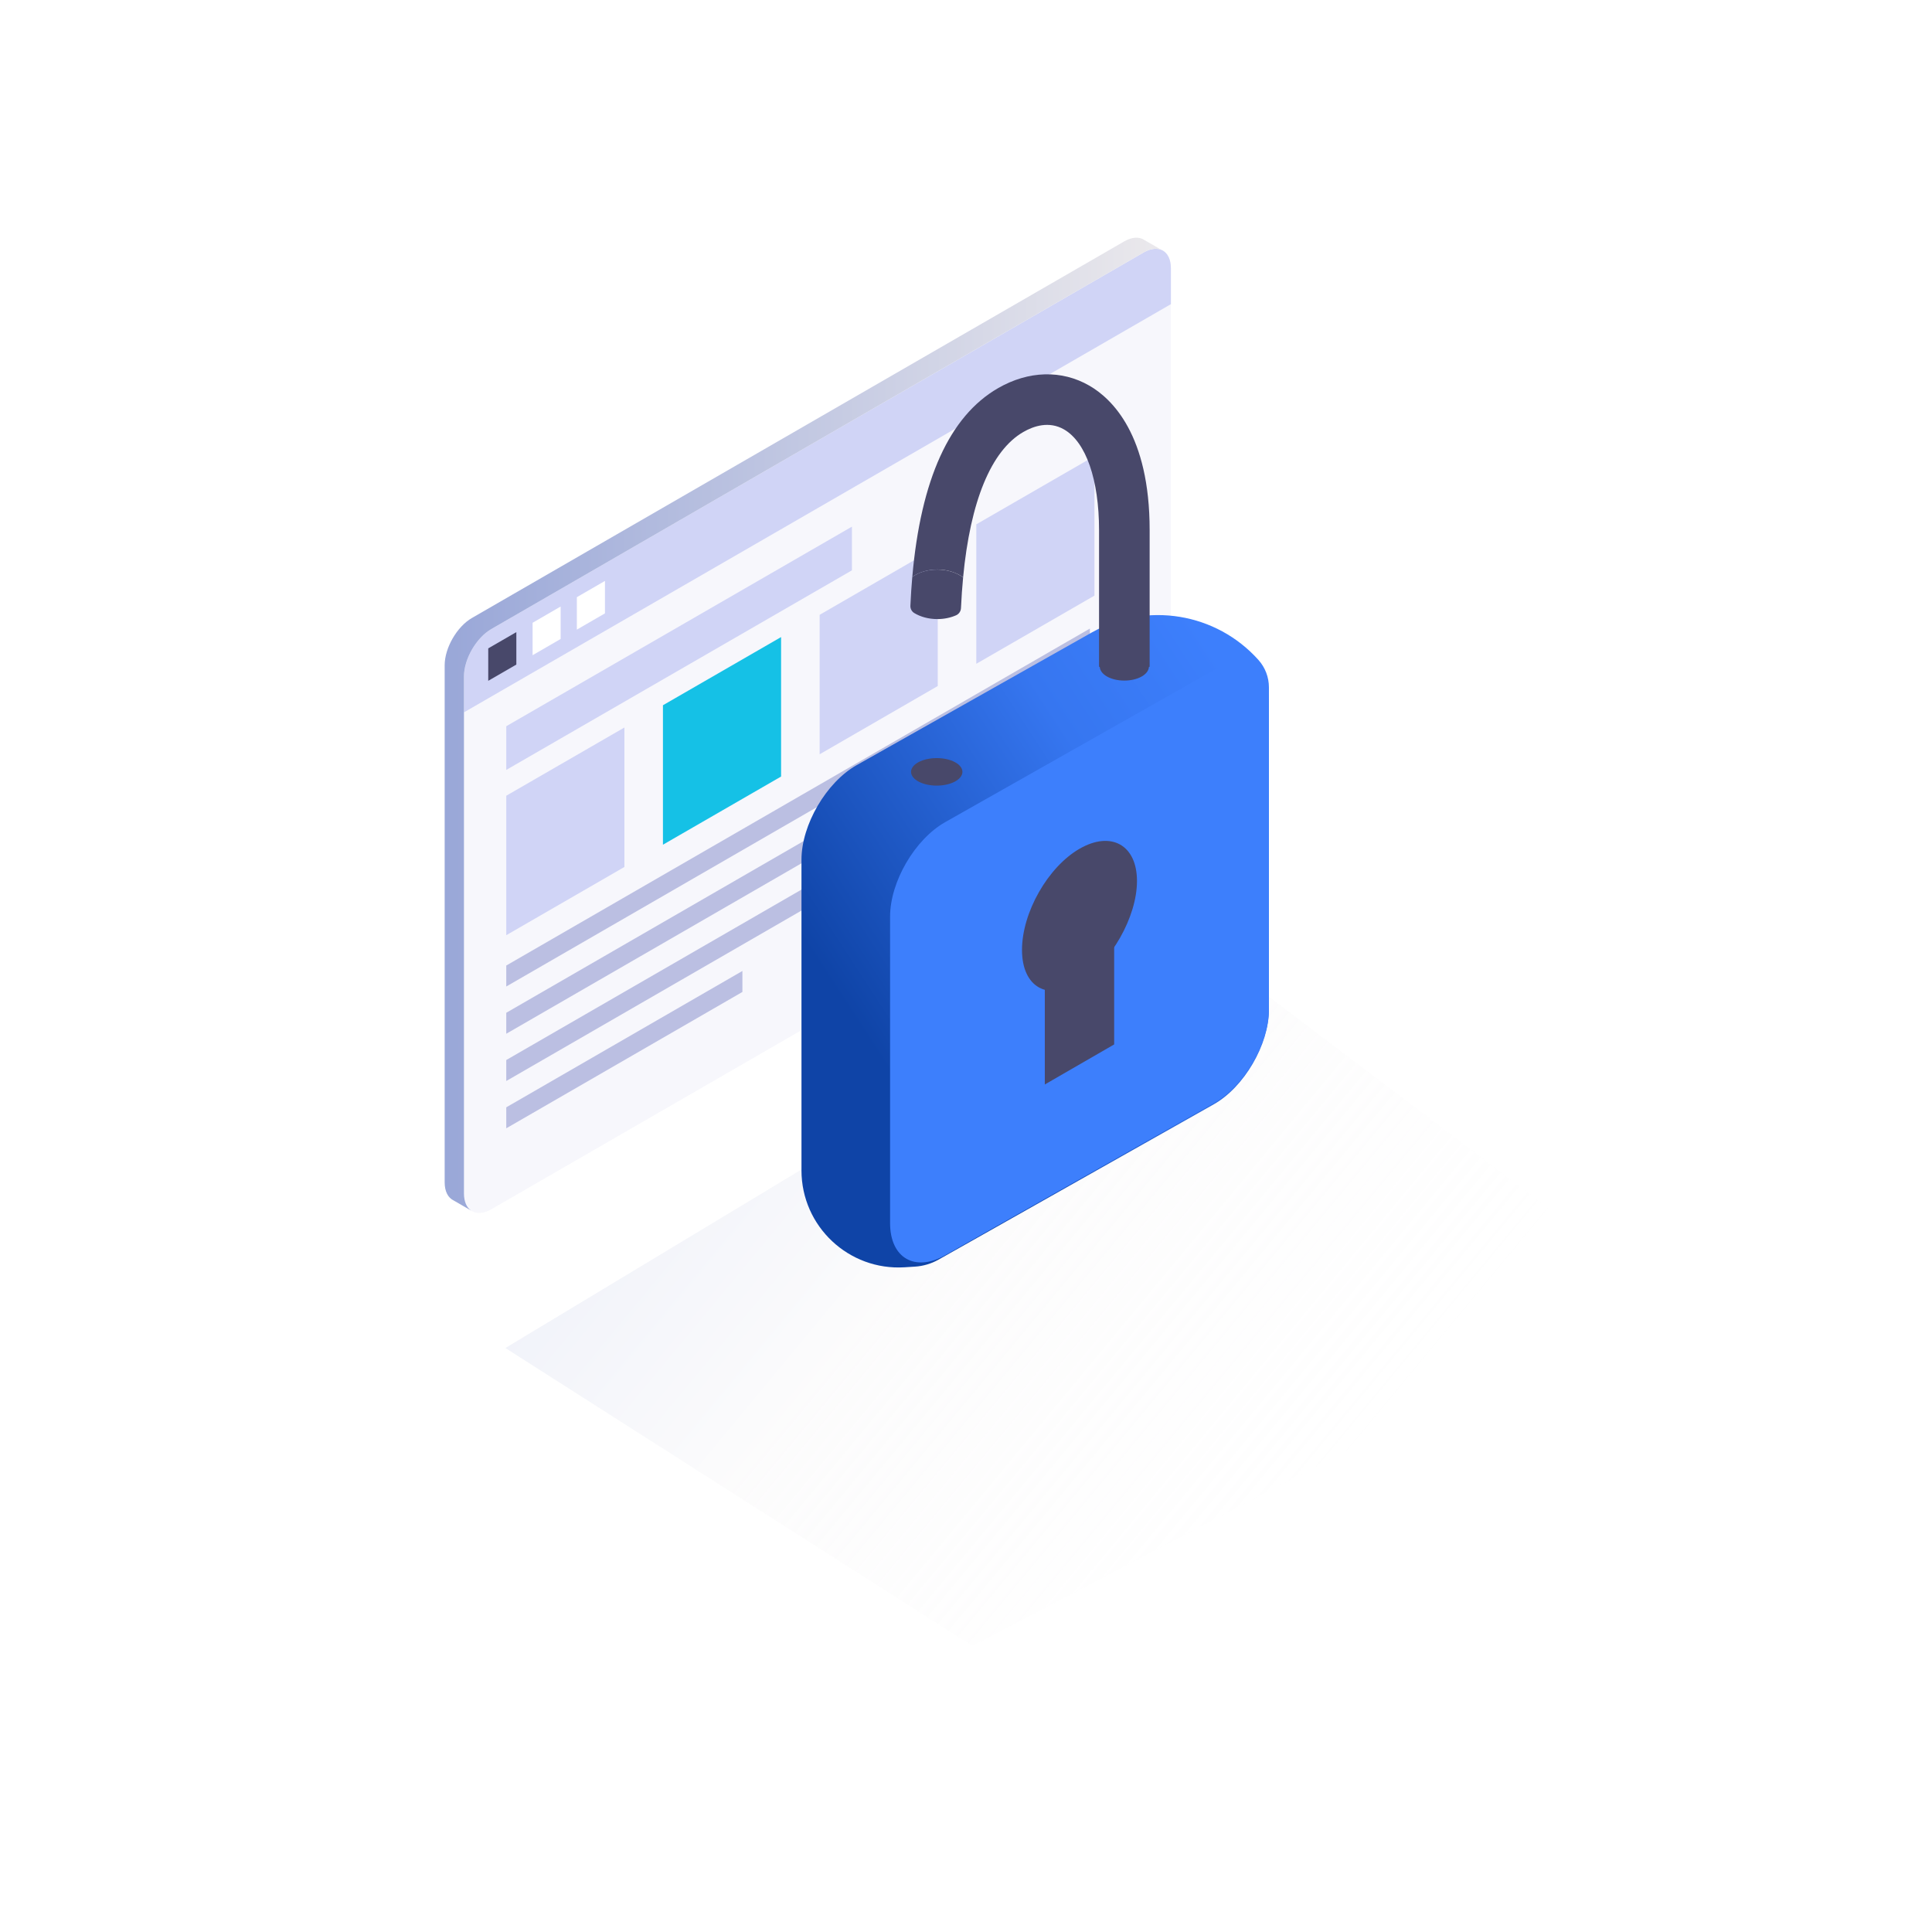 <svg width="252" height="252" viewBox="0 0 252 252" fill="none" xmlns="http://www.w3.org/2000/svg">
<g opacity="0.15" filter="url(#filter0_f_2218_41714)">
<path d="M65.922 175.829L126.822 214.69L215.943 168.148L155.044 122.102L65.922 175.829Z" fill="url(#paint0_linear_2218_41714)"/>
</g>
<g clip-path="url(#clip0_2218_41714)">
<path d="M152.725 102.441C152.725 104.699 151.121 107.479 149.168 108.604L64.081 157.731C62.121 158.864 60.524 157.935 60.524 155.677V88.221C60.524 85.964 62.128 83.191 64.081 82.058L149.168 32.931C151.128 31.799 152.725 32.728 152.725 34.985V102.441Z" fill="#F7F7FC"/>
<path d="M152.725 34.985C152.725 32.728 151.121 31.799 149.168 32.931L64.081 82.058C62.121 83.191 60.524 85.964 60.524 88.221V92.91L152.725 39.674V34.985Z" fill="#D0D4F6"/>
<path d="M67.349 82.45L63.683 84.57V88.802L67.349 86.682V82.45Z" fill="#48486A"/>
<path d="M73.127 79.111L69.469 81.231V85.463L73.127 83.343V79.111Z" fill="white"/>
<path d="M78.908 75.772L75.242 77.892V82.124L78.908 80.004V75.772Z" fill="white"/>
<path d="M66.035 125.938L142.158 81.986V84.722L66.035 128.674V125.938Z" fill="#BBBFE2"/>
<path d="M66.035 132.1L142.158 88.148V90.885L66.035 134.837V132.1Z" fill="#BBBFE2"/>
<path d="M66.035 147.17L96.834 129.386V126.649L66.035 144.433V147.17Z" fill="#BBBFE2"/>
<path d="M66.035 138.263L127.822 102.594V105.33L66.035 141V138.263Z" fill="#BBBFE2"/>
<path d="M66.035 94.725L111.119 68.695V74.393L66.035 100.423V94.725Z" fill="#D0D4F6"/>
<path d="M81.445 113.083L66.035 121.982V103.791L81.445 94.892V113.083Z" fill="#D0D4F6"/>
<path d="M101.881 101.287L86.471 110.179V91.988L101.881 83.096V101.287Z" fill="#15C1E6"/>
<path d="M122.314 89.484L106.911 98.383V80.193L122.314 71.294V89.484Z" fill="#D0D4F6"/>
<path d="M142.755 77.689L127.344 86.581V68.39L142.755 59.498V77.689Z" fill="#D0D4F6"/>
<path d="M149.164 104.496L135.438 112.415V99.567L149.164 91.64V104.496Z" fill="#D0D4F6"/>
<path d="M149.25 31.297C148.597 30.862 147.675 30.891 146.652 31.479L61.557 80.606C59.597 81.739 58 84.512 58 86.769V154.225C58 155.416 58.45 156.236 59.161 156.577L61.462 157.905C60.874 157.513 60.519 156.744 60.519 155.677V88.221C60.519 85.963 62.123 83.191 64.076 82.058L149.163 32.931C150.092 32.394 150.942 32.328 151.58 32.64L149.25 31.297Z" fill="url(#paint1_linear_2218_41714)"/>
</g>
<g clip-path="url(#clip1_2218_41714)">
<path d="M164.144 86.08C158.639 79.933 149.597 78.442 142.407 82.497L111.723 99.811C107.772 102.047 104.541 107.588 104.541 112.126V152.663C104.541 159.965 110.705 165.754 117.993 165.298L119.342 165.213C120.415 165.145 121.461 164.836 122.398 164.307L158.33 144.033C162.282 141.799 165.512 136.256 165.512 131.717V89.655C165.512 88.336 165.026 87.063 164.144 86.08Z" fill="url(#paint2_linear_2218_41714)"/>
<path d="M165.515 91.594C165.515 87.056 162.282 85.171 158.333 87.405L123.28 107.239C119.329 109.476 116.098 115.016 116.098 119.555V159.54C116.098 164.078 119.331 165.962 123.28 163.729L158.333 143.897C162.284 141.664 165.515 136.12 165.515 131.581V91.594Z" fill="#3D7FFC"/>
<path d="M140.803 110.712C144.927 108.331 148.302 110.22 148.302 114.912C148.302 119.604 144.927 125.54 140.803 128.102C136.68 130.666 133.305 128.774 133.305 123.902C133.305 119.03 136.68 113.093 140.803 110.712Z" fill="#48486A"/>
<path d="M145.327 115.338V136.229L136.28 141.453V120.56L145.327 115.338Z" fill="#48486A"/>
<path d="M142.092 50.304C138.485 48.22 134.143 48.343 130.175 50.634C123.848 54.285 120.104 62.552 118.995 75.242C119.831 74.652 120.986 74.283 122.264 74.283C123.542 74.283 124.781 74.679 125.623 75.307C126.567 65.394 129.271 58.775 133.476 56.347C134.82 55.572 136.833 54.886 138.793 56.017C141.65 57.666 143.354 62.574 143.354 69.144V86.979H143.444C143.471 87.432 143.777 87.883 144.372 88.229C145.626 88.953 147.679 88.953 148.933 88.229C149.531 87.885 149.834 87.435 149.864 86.979H149.954V69.149C149.954 56.702 145.028 52 142.092 50.304Z" fill="#48486A"/>
<path d="M118.993 75.245C118.887 76.457 118.805 77.713 118.747 79.008C118.731 79.393 118.919 79.762 119.25 79.961C120.058 80.453 121.109 80.75 122.265 80.75C123.163 80.75 123.999 80.567 124.706 80.256C125.08 80.092 125.326 79.729 125.345 79.322C125.408 77.932 125.501 76.597 125.624 75.316C124.782 74.685 123.592 74.292 122.265 74.292C120.937 74.292 119.829 74.658 118.996 75.25L118.993 75.245Z" fill="#48486A"/>
<path d="M122.182 102.471C124.033 102.471 125.533 101.668 125.533 100.677C125.533 99.686 124.033 98.883 122.182 98.883C120.331 98.883 118.831 99.686 118.831 100.677C118.831 101.668 120.331 102.471 122.182 102.471Z" fill="#48486A"/>
</g>
<defs>
<filter id="filter0_f_2218_41714" x="58.99" y="115.171" width="163.885" height="106.451" filterUnits="userSpaceOnUse" color-interpolation-filters="sRGB">
<feFlood flood-opacity="0" result="BackgroundImageFix"/>
<feBlend mode="normal" in="SourceGraphic" in2="BackgroundImageFix" result="shape"/>
<feGaussianBlur stdDeviation="3.466" result="effect1_foregroundBlur_2218_41714"/>
</filter>
<linearGradient id="paint0_linear_2218_41714" x1="174.237" y1="227.149" x2="79.455" y2="148.582" gradientUnits="userSpaceOnUse">
<stop offset="0.181" stop-color="#EBE9EC" stop-opacity="0"/>
<stop offset="0.665" stop-color="#EBE9EC"/>
<stop offset="0.985" stop-color="#99A7D8"/>
</linearGradient>
<linearGradient id="paint1_linear_2218_41714" x1="151.58" y1="94.519" x2="58" y2="94.519" gradientUnits="userSpaceOnUse">
<stop stop-color="#EBE9EC"/>
<stop offset="1" stop-color="#99A7D8"/>
</linearGradient>
<linearGradient id="paint2_linear_2218_41714" x1="100.979" y1="138.147" x2="165.719" y2="96.035" gradientUnits="userSpaceOnUse">
<stop offset="0.15" stop-color="#0F44A7"/>
<stop offset="0.714" stop-color="#3676F0"/>
<stop offset="1" stop-color="#3D7FFC"/>
</linearGradient>
<clipPath id="clip0_2218_41714">
<rect width="94.72" height="127.21" fill="white" transform="translate(58 31)"/>
</clipPath>
<clipPath id="clip1_2218_41714">
<rect width="60.971" height="116.502" fill="white" transform="translate(104.541 48.824)"/>
</clipPath>
</defs>
</svg>
